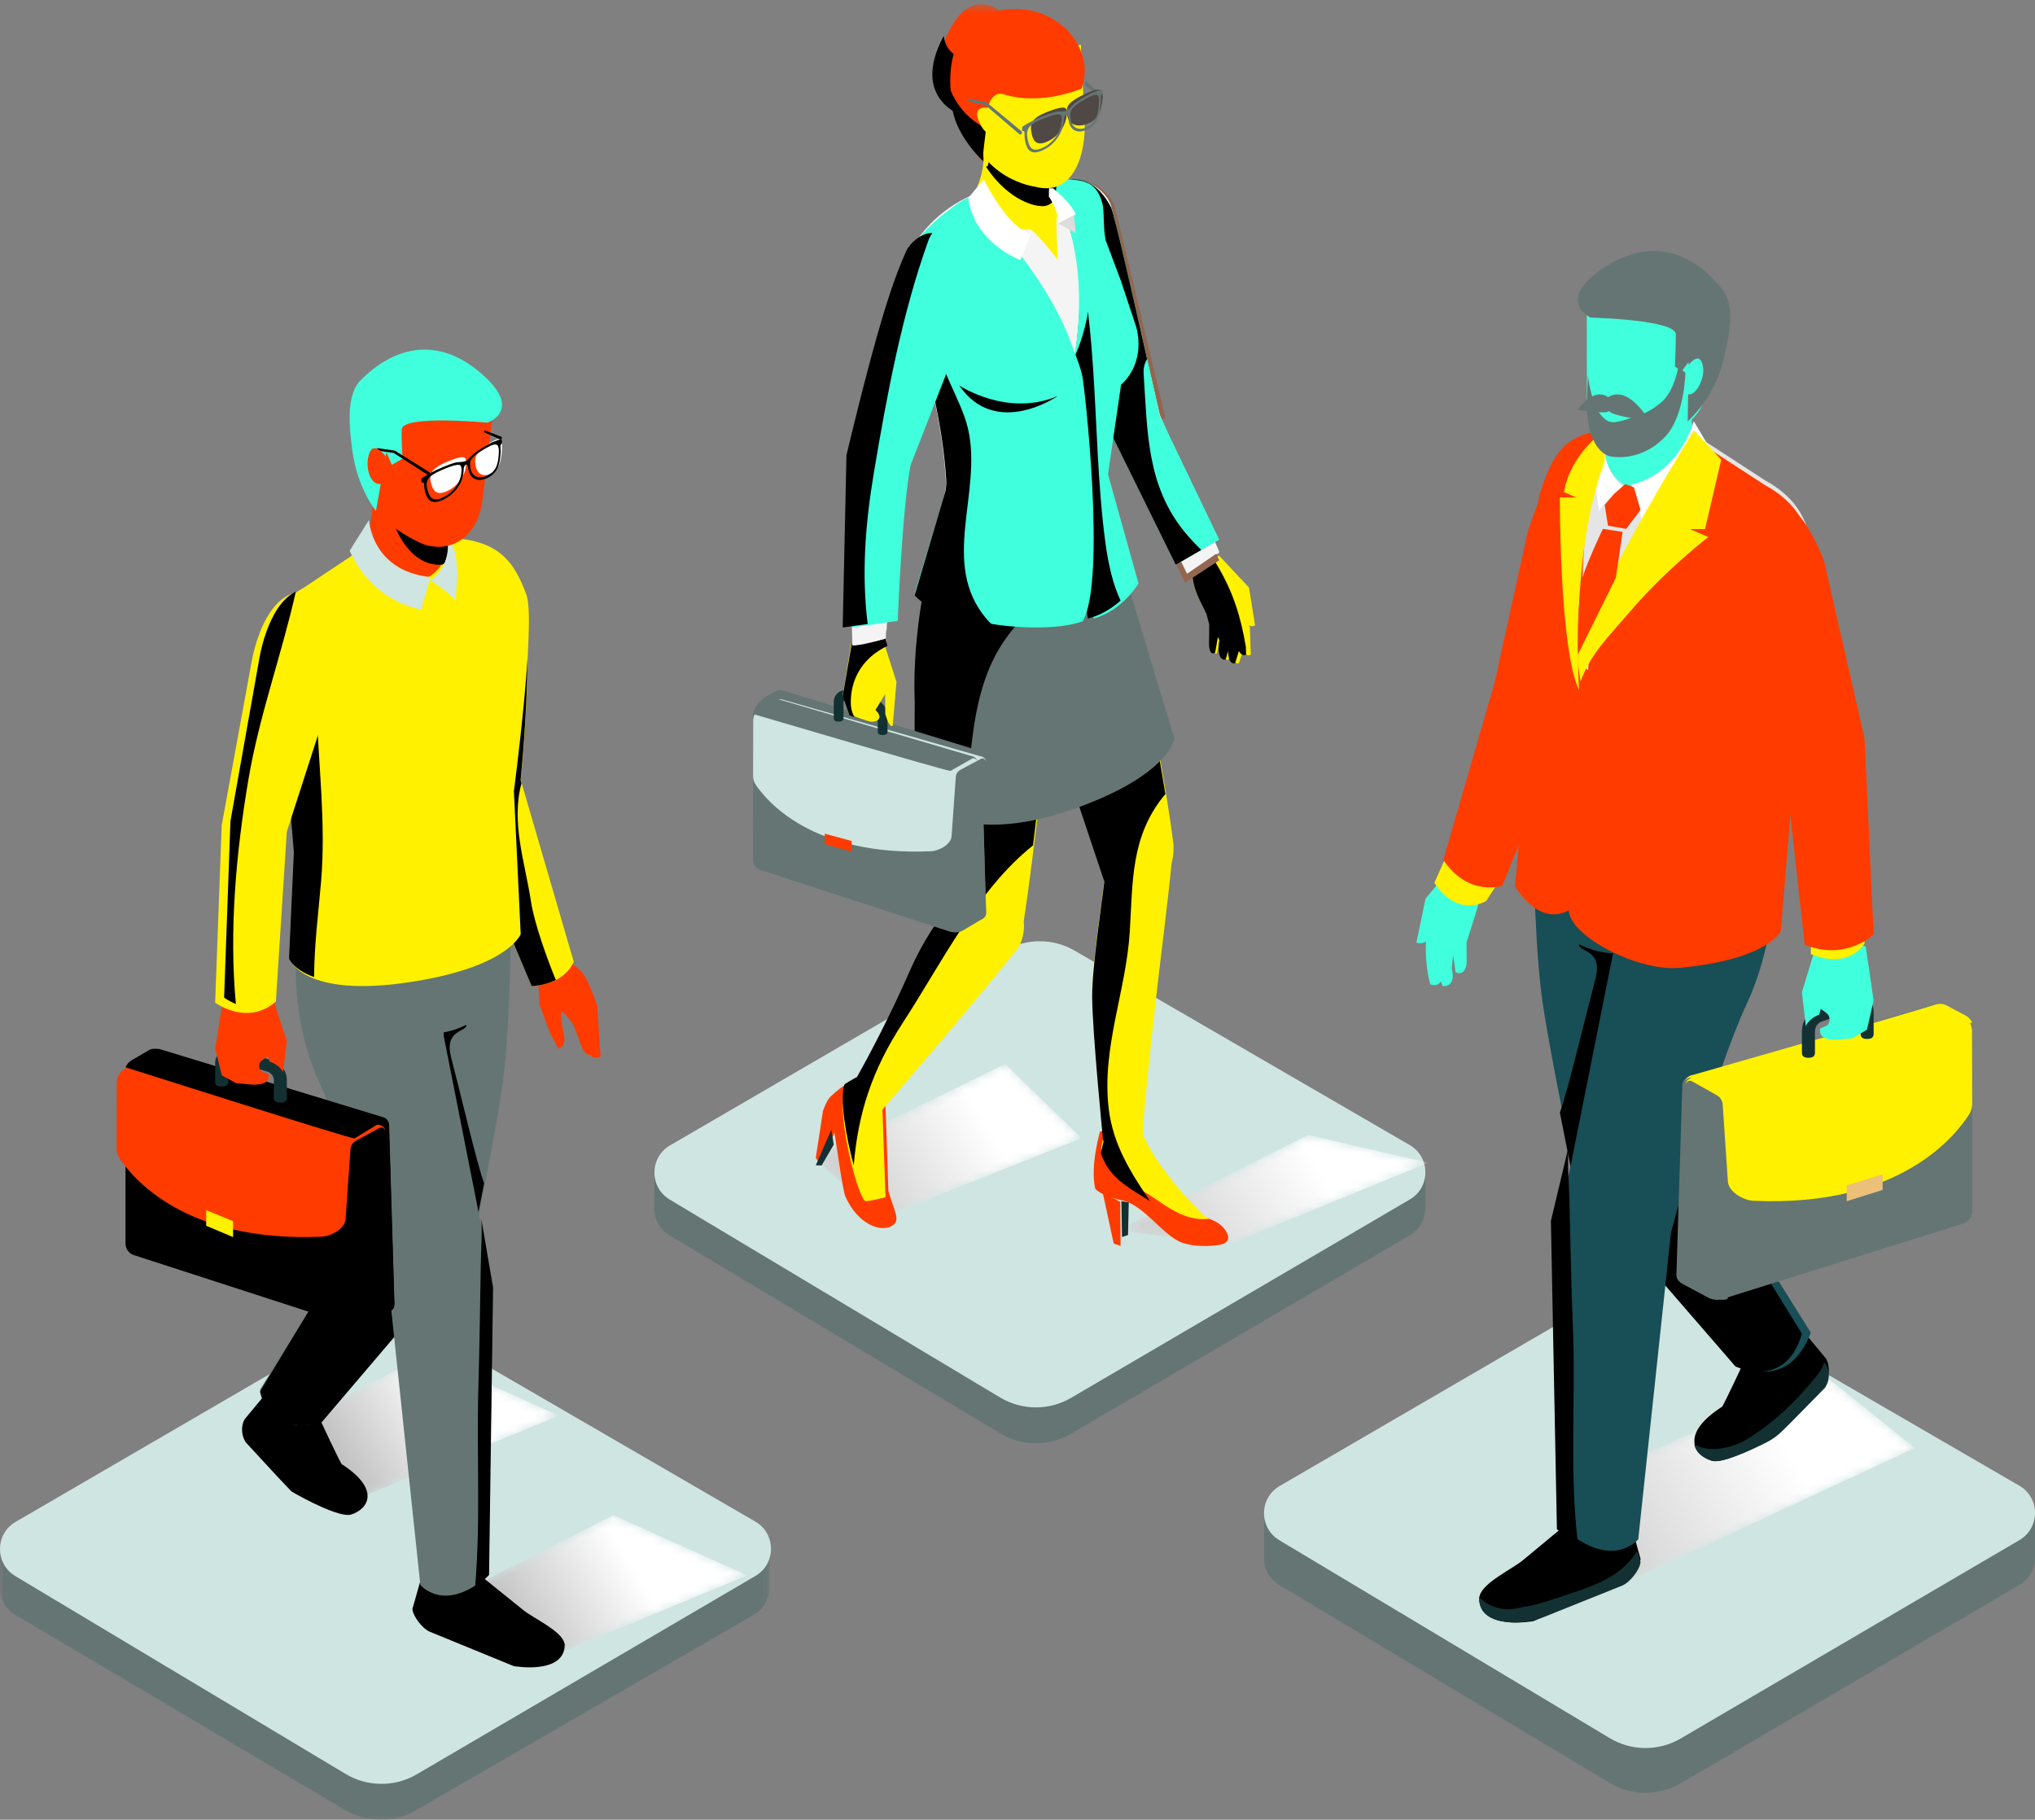 <?xml version="1.0" encoding="UTF-8"?>
<svg width="227px" height="203px" viewBox="0 0 227 203" version="1.1" xmlns="http://www.w3.org/2000/svg" xmlns:xlink="http://www.w3.org/1999/xlink">
    <rect x="0" y="0" width="227" height="203" fill="#808080" stroke="none"/>
    <!-- Generator: Sketch 53 (72520) - https://sketchapp.com -->
    <title>Group 292</title>
    <desc>Created with Sketch.</desc>
    <defs>
        <polygon id="path-1" points="0 0.705 85.84 0.705 85.84 52 0 52"></polygon>
        <polygon id="path-3" points="0.406 10.673 21.41 0.03 36.377 6.746 14.505 15.763"></polygon>
        <linearGradient x1="8.907%" y1="62.01%" x2="67.089%" y2="46.404%" id="linearGradient-5">
            <stop stop-color="#B1B1B1" offset="0%"></stop>
            <stop stop-color="#FFFFFF" offset="100%"></stop>
        </linearGradient>
        <polygon id="path-6" points="0.34 9.362 18.398 0.201 33.348 6.917 11.502 15.934"></polygon>
        <linearGradient x1="9.694%" y1="61.899%" x2="66.763%" y2="45.198%" id="linearGradient-8">
            <stop stop-color="#B1B1B1" offset="0%"></stop>
            <stop stop-color="#FFFFFF" offset="100%"></stop>
        </linearGradient>
        <polygon id="path-9" points="0.539 11.359 25.499 0.411 35.605 8.533 0.669 24.771"></polygon>
        <linearGradient x1="-7.823%" y1="68.217%" x2="62.098%" y2="39.853%" id="linearGradient-11">
            <stop stop-color="#D1D1D1" offset="0%"></stop>
            <stop stop-color="#FFFFFF" offset="100%"></stop>
        </linearGradient>
        <polygon id="path-12" points="0.671 11.164 22.132 0.689 30.653 8.973 8.306 17.849"></polygon>
        <linearGradient x1="9.651%" y1="65.171%" x2="66.779%" y2="45.852%" id="linearGradient-14">
            <stop stop-color="#D1D1D1" offset="0%"></stop>
            <stop stop-color="#FFFFFF" offset="100%"></stop>
        </linearGradient>
        <polygon id="path-15" points="0.613 11.287 21.901 0.606 35.338 3.713 13.171 12.763"></polygon>
        <linearGradient x1="6.423%" y1="60.087%" x2="68.122%" y2="46.969%" id="linearGradient-17">
            <stop stop-color="#D1D1D1" offset="0%"></stop>
            <stop stop-color="#FFFFFF" offset="100%"></stop>
        </linearGradient>
        <polygon id="path-18" points="0.579 0.474 7.65 0.474 7.65 12.377 0.579 12.377"></polygon>
    </defs>
    <g id="Page-1" stroke="none" stroke-width="1" fill="none" fill-rule="evenodd">
        <g id="Sales-Enablement" transform="translate(-328, -1093)">
            <g id="Group-292" transform="translate(328, 1093)">
                <g id="Group-3" transform="translate(0, 151)">
                    <mask id="mask-2" fill="white">
                        <use xlink:href="#path-1"></use>
                    </mask>
                    <g id="Clip-2"></g>
                    <path d="M46.794,1.742 C44.381,0.358 41.408,0.359 38.996,1.746 L4.166,21.772 L0,21.772 L0,26.148 L0.001,26.148 C-0.004,27.301 0.561,28.457 1.698,29.13 L38.487,50.909 C40.921,52.35 43.95,52.365 46.398,50.947 L84.112,29.118 C85.219,28.477 85.788,27.379 85.831,26.266 L85.84,26.266 L85.84,21.772 L81.719,21.772 L46.794,1.742 Z" id="Fill-1" fill="#657573" mask="url(#mask-2)"></path>
                </g>
                <path d="M84.257,169.74 L46.882,148.051 C44.464,146.648 41.485,146.65 39.069,148.056 L1.74,169.773 C-0.563,171.112 -0.584,174.447 1.702,175.816 L38.559,197.894 C40.997,199.355 44.032,199.37 46.485,197.933 L84.269,175.803 C86.582,174.448 86.576,171.086 84.257,169.74" id="Fill-4" fill="#CFE5E1"></path>
                <path d="M119.882,110.051 C117.464,108.648 114.485,108.65 112.069,110.056 L77.174,130.356 L73,130.356 L73,134.793 L73.001,134.793 C72.996,135.962 73.562,137.133 74.701,137.816 L111.559,159.894 C113.998,161.355 117.032,161.37 119.485,159.933 L157.269,137.803 C158.379,137.153 158.948,136.041 158.992,134.912 L159,134.912 L159,130.356 L154.872,130.356 L119.882,110.051 Z" id="Fill-6" fill="#657573"></path>
                <path d="M157.257,127.74 L119.882,106.051 C117.464,104.648 114.485,104.65 112.069,106.056 L74.74,127.773 C72.437,129.112 72.416,132.447 74.702,133.816 L111.559,155.894 C113.997,157.355 117.032,157.37 119.485,155.933 L157.269,133.803 C159.582,132.448 159.576,129.086 157.257,127.74" id="Fill-8" fill="#CFE5E1"></path>
                <path d="M187.882,149.051 C185.464,147.648 182.485,147.65 180.069,149.055 L145.174,169.356 L141,169.356 L141,173.793 L141.001,173.793 C140.996,174.962 141.562,176.133 142.701,176.815 L179.559,198.894 C181.998,200.355 185.033,200.37 187.485,198.933 L225.269,176.803 C226.379,176.153 226.949,175.041 226.992,173.911 L227,173.911 L227,169.356 L222.872,169.356 L187.882,149.051 Z" id="Fill-10" fill="#657573"></path>
                <path d="M225.257,165.74 L187.882,144.051 C185.464,142.648 182.485,142.65 180.069,144.056 L142.74,165.772 C140.437,167.112 140.416,170.447 142.702,171.816 L179.559,193.894 C181.997,195.355 185.032,195.37 187.485,193.933 L225.269,171.803 C227.582,170.448 227.576,167.086 225.257,165.74" id="Fill-12" fill="#CFE5E1"></path>
                <g id="Group-16" transform="translate(47, 169)">
                    <mask id="mask-4" fill="white">
                        <use xlink:href="#path-3"></use>
                    </mask>
                    <g id="Clip-15"></g>
                    <polygon id="Fill-14" fill="url(#linearGradient-5)" mask="url(#mask-4)" points="0.406 10.673 14.505 15.763 36.377 6.746 21.41 0.03"></polygon>
                </g>
                <g id="Group-19" transform="translate(29, 151)">
                    <mask id="mask-7" fill="white">
                        <use xlink:href="#path-6"></use>
                    </mask>
                    <g id="Clip-18"></g>
                    <polygon id="Fill-17" fill="url(#linearGradient-8)" mask="url(#mask-7)" points="0.34 9.362 11.502 15.934 33.348 6.917 18.398 0.201"></polygon>
                </g>
                <path d="M64.932,108.471 C64.551,108.011 63.195,107.025 63.07,107 C62.944,106.975 60,108.779 60,108.779 L60.185,112.085 L61.377,115.294 L62.289,116.981 C62.289,116.981 63.198,116.77 62.906,115.461 C62.613,114.151 62.55,113.359 62.617,112.927 C62.684,112.497 63.983,114.34 63.983,114.34 L64.989,117.068 C64.989,117.068 65.452,117.806 65.841,117.667 C65.841,117.667 66.333,118.316 67,117.802 L66.615,112.247 C66.615,112.247 65.747,109.457 64.932,108.471" id="Fill-20" fill="#FF3B00"></path>
                <path d="M57.718,64.691 C55.35,61.426 49.65,61 49.65,61 C49.65,61 53.78,72.352 51.245,72.585 C50.484,72.655 49.734,72.627 49,72.549 L50.424,88.881 L59.324,110 C59.324,110 62.819,109.985 64,107.283 L58.092,87.032 C58.092,87.032 60.046,67.897 57.718,64.691" id="Fill-22" fill="#FFF100"></path>
                <path d="M58.169,87.389 L58.073,87.032 C58.073,87.032 60.023,67.897 57.7,64.691 C55.337,61.426 49.649,61 49.649,61 C49.649,61 53.771,72.352 51.241,72.585 C50.481,72.654 49.733,72.627 49,72.549 L50.421,88.881 L59.303,110 C59.303,110 60.683,109.993 62,109.316 C61.083,107.097 59.607,103.05 59.223,100.53 C58.561,96.178 56.982,91.757 58.169,87.389" id="Fill-24" fill="#000000"></path>
                <path d="M38.137,163.348 C38.054,163.433 35.532,157.995 35.532,157.995 L30.045,155 L27.259,158.358 C26.868,159.164 26.923,160.129 27.401,160.882 L30.985,164.766 L32.52,166.382 C33.99,167.249 37.956,169.339 39.172,168.953 C41.142,168.327 42.42,166.107 38.137,163.348" id="Fill-26" fill="#000000"></path>
                <path d="M58.383,179.619 L52.644,175 L47.055,175.784 L46,179.501 C46.095,180.359 47.136,181.682 47.928,182.02 L57.295,185.858 C57.295,185.858 63,186.881 63,183.434 L62.939,183.233 C62.539,181.882 59.475,180.506 58.383,179.619" id="Fill-28" fill="#000000"></path>
                <path d="M42.995,132.3 L29,155.03 C31.337,161.079 35.9,158.416 35.9,158.416 L52.72,138.989 C52.72,138.989 55.628,124.831 56.182,120.037 C56.956,113.357 57,103 57,103 L44.165,106.545 L42.995,132.3 Z" id="Fill-30" fill="#657573"></path>
                <path d="M52,114.327 C48.142,116.277 44.751,114.773 43.757,114 L42.943,132.212 L29,155.24 C30.234,160.571 35.873,158.671 35.873,158.671 L52.633,138.988 C52.633,138.988 53.268,135.842 54,132 C53.186,129.781 51.372,121.969 50.323,117.947 C49.494,114.768 52.194,115.132 52,114.327" id="Fill-32" fill="#000000"></path>
                <path d="M49.502,104 L33.111,105.746 C33.111,105.746 32.19,113.286 35.652,120.831 C39.115,128.375 43.494,144.711 43.494,144.711 L46.886,176.792 C46.886,176.792 49.524,180.1 54.477,175.766 L55,143.402 L49.502,115.607 L49.502,104 Z" id="Fill-34" fill="#657573"></path>
                <path d="M53.628,141.176 C53.545,145.669 53.499,150.157 53.364,154.649 C53.143,161.993 53.637,169.659 53,177 C53.484,176.677 53.999,176.262 54.554,175.698 L55,143.645 L53.697,136 C53.79,137.717 53.66,139.461 53.628,141.176" id="Fill-36" fill="#000000"></path>
                <path d="M58.71,66.31 C57.358,62.695 55.657,60.07 49.588,60 L45.232,60.064 L40.909,60.877 L33.984,65.497 C30.666,67.35 30.873,69.127 31.129,72.889 L32.959,95.303 L32.442,107.154 C32.442,107.154 33.951,111.305 45.587,109.581 C56.711,107.932 58.083,104.206 58.083,104.206 L57.325,88.253 C57.325,88.253 59.834,69.315 58.71,66.31" id="Fill-38" fill="#FFF100"></path>
                <path d="M35.346,78.28 C33.853,76.898 32.448,75.424 31,74 L32.78,95.041 L32.242,106.937 C32.242,106.937 32.705,108.154 35.04,109 C35.046,105.463 35.508,101.935 35.814,98.361 C36.374,91.789 35.51,85.362 35.308,78.803 C35.302,78.617 35.324,78.448 35.346,78.28" id="Fill-40" fill="#000000"></path>
                <path d="M42.067,53.062 L41,60.695 C41.101,63.172 43.199,65.097 45.682,64.996 C48.167,64.895 50.098,62.805 49.996,60.329 L49.696,53 L42.067,53.062 Z" id="Fill-42" fill="#FF3B00"></path>
                <path d="M43,53.06 C43.041,53.278 43.061,53.514 43.059,53.765 C43.028,57.925 45.429,63.348 49.356,62.982 C49.466,62.907 49.567,62.833 49.657,62.766 C49.9,62.149 50.023,61.466 49.996,60.748 L49.705,53 L43,53.06 Z" id="Fill-44" fill="#000000"></path>
                <path d="M41.161,58 L39,61.443 C41.67,67.346 47.002,68 47.002,68 L48,64.37 C41.432,63.683 41.161,58 41.161,58" id="Fill-46" fill="#CFE5E1"></path>
                <path d="M48,64.739 C48,64.739 50.191,66.138 50.761,67 C50.761,67 51.684,61.628 49.902,60 C49.902,60 50.536,62.966 48,64.739" id="Fill-48" fill="#CFE5E1"></path>
                <path d="M41.024,53.98 C40.56,57.809 46.908,60.61 47.328,60.744 C50.49,61.753 53.336,59.712 53.809,55.814 L55,46 L41.094,46.798 L41.024,53.98 Z" id="Fill-50" fill="#FF3B00"></path>
                <path d="M53.36,41.395 C48.522,37.427 43.784,38.82 40.21,42.439 C38.465,44.204 39.051,48.252 39.288,50.147 C39.824,54.436 41.938,57 41.938,57 L43.099,50.444 L43.71,51.849 L44.898,51.169 C44.898,51.169 44.743,48.31 44.82,47.848 C45.084,46.269 54.371,47.153 54.371,47.153 C54.371,47.153 58.638,45.723 53.36,41.395" id="Fill-52" fill="#40FFDC"></path>
                <path d="M43.402,125.466 C43.376,125.062 43.099,124.722 42.715,124.623 L17.876,117.049 C17.48,116.947 17.06,117.006 16.705,117.214 L15.643,117.836 C14.898,118.272 14.045,119.242 14,120.118 L14.002,138.65 C13.97,139.264 14.348,139.822 14.921,140.008 L39.313,147.909 C39.777,148.06 40.28,148.022 40.718,147.804 L43.163,146.45 C43.993,146.018 44.032,145.688 43.988,144.997 L43.402,125.466 Z" id="Fill-54" fill="#000000"></path>
                <path d="M43.381,125.769 C43.356,125.37 43.078,125.035 42.693,124.937 L39,124 C39.329,125.108 39.415,126.273 39.404,127.475 C39.346,133.433 39.28,147.911 39.28,147.911 C39.746,148.059 40.25,148.022 40.69,147.807 L43.142,146.471 C44.143,146.045 44.013,145.719 43.97,145.038 L43.381,125.769 Z" id="Fill-56" fill="#000000"></path>
                <path d="M42.202,125.469 L16.746,118.032 C16.478,117.966 16.195,118.003 15.956,118.138 L13.932,119.234 C13.397,119.534 13.055,120.079 13.023,120.682 L13.003,127.964 C12.979,128.419 13.102,128.857 13.355,129.238 C14.702,131.264 20.512,138.634 35.88,137.956 C36.957,137.909 38.48,137.053 38.553,135.998 L39.097,128.193 C39.125,127.801 39.353,127.45 39.703,127.259 L42.35,125.816 C42.35,125.816 42.719,125.62 43,126.117 C43,126.117 42.864,125.54 42.202,125.469" id="Fill-58" fill="#FF3B00"></path>
                <path d="M42.221,124.91 L17.384,117.034 C17.123,116.963 16.847,117.004 16.614,117.147 L14.639,118.307 C14.348,118.483 14.15,118.758 14,119.063 C14.573,119.235 38.609,126.897 39.54,127 L42.367,125.277 C42.367,125.277 42.726,125.07 43,125.596 C43,125.596 42.868,124.985 42.221,124.91" id="Fill-60" fill="#000000"></path>
                <polygon id="Fill-62" fill="#FFF100" points="23 136.741 26 138 26 136.228 23 135"></polygon>
                <path d="M30.235,118.251 L26.194,117.075 C25.675,116.92 25.125,117.009 24.689,117.306 C24.251,117.606 24,118.065 24,118.569 L24,120.722 C24,121.095 24.325,121.2 24.728,121.2 C25.129,121.2 25.454,121.095 25.454,120.722 L25.454,118.569 C25.454,118.474 25.514,118.419 25.55,118.394 C25.586,118.371 25.659,118.332 25.759,118.362 L29.798,119.537 C30.244,119.669 30.546,120.048 30.546,120.484 L30.546,122.522 C30.546,122.895 30.871,123 31.273,123 C31.675,123 32,122.895 32,122.522 L32,120.484 C32,119.457 31.291,118.56 30.235,118.251" id="Fill-64" fill="#133133"></path>
                <path d="M30.031,110 L29.982,110.014 L29.713,110.089 L24.884,111.451 L24,116.966 L24.743,119.953 L26.336,120.834 C26.336,120.834 28.172,121.004 28.4,121 C29.588,120.979 30.101,120.556 29.956,119.831 L29.216,119.545 C29.216,119.545 28.726,119.226 28.991,118.55 C29.091,118.294 29.899,117.849 29.899,117.849 L30.072,118.425 C31.253,118.821 31.563,119.599 31.563,119.599 L32,116.136 L30.028,110.171 L30.031,110 Z" id="Fill-66" fill="#FF3B00"></path>
                <path d="M34.744,66.09 C29.359,65.003 28.022,74.083 28.022,74.083 L24.73,92.066 L24,111.849 C24,111.849 27.575,114.518 30.774,111.727 L31.993,92.779 L37.301,76.344 C37.301,76.344 40.017,67.155 34.744,66.09" id="Fill-68" fill="#FFF100"></path>
                <path d="M28.889,73.683 L25.706,91.589 L25,111.286 C25,111.286 25.511,111.675 26.311,112 C25.545,103.769 26.339,95.123 27.699,87.022 C28.904,79.853 31.422,73.026 33,66 C29.774,67.551 28.889,73.683 28.889,73.683" id="Fill-70" fill="#000000"></path>
                <path d="M54.033,48 L54,48.225 L55.707,48.972 L55.71,48.974 C55.795,49.021 55.91,49.003 55.968,48.933 C56.026,48.864 56.003,48.77 55.918,48.722 L54.033,48 Z" id="Fill-72" fill="#000000"></path>
                <path d="M50.144,51.404 C48.464,52.087 47.794,52.613 48.054,53.763 C48.312,54.898 48.802,55.441 50.276,54.568 C50.907,54.195 52.074,53.118 51.996,51.492 C51.972,50.973 51.757,50.749 50.144,51.404" id="Fill-74" fill="#FFFFFF"></path>
                <path d="M54.43,49.569 C53.176,50.437 52.981,50.905 53.001,51.452 C53.066,53.165 54.08,53.104 54.573,52.894 C55.671,52.425 55.925,51.488 55.993,50.115 C56.061,48.74 55.637,48.733 54.43,49.569" id="Fill-76" fill="#FFFFFF"></path>
                <path d="M55.64,50.576 C55.573,51.716 55.371,52.476 54.56,52.947 C54.43,53.022 54.284,53.09 54.124,53.149 C53.862,53.246 52.515,53.616 52.432,51.806 C52.412,51.38 52.541,50.986 53.965,50.136 C54.027,50.1 54.086,50.065 54.144,50.032 C54.874,49.608 55.271,49.485 55.47,49.656 C55.614,49.779 55.671,50.073 55.64,50.576 M49.791,55.287 C49.602,55.4 49.424,55.49 49.264,55.556 C48.231,55.981 47.874,55.481 47.649,54.494 C47.548,54.054 47.588,53.72 47.764,53.443 C48.004,53.066 48.538,52.743 49.456,52.358 C49.528,52.328 49.6,52.298 49.674,52.268 C51.336,51.593 51.459,51.855 51.478,52.281 C51.56,54.089 50.099,55.106 49.791,55.287 M55.904,49.01 C55.905,49.006 55.906,49.004 55.908,49 C55.908,49 55.262,49.124 54.474,49.569 C54.48,49.568 54.483,49.567 54.488,49.567 C54.375,49.625 54.253,49.693 54.12,49.77 C54.061,49.804 54,49.839 53.938,49.877 C53.375,50.213 52.963,50.498 52.68,50.782 C52.64,50.822 52.59,50.869 52.536,50.925 C52.37,51.096 52.103,51.352 51.948,51.437 C51.789,51.509 51.476,51.541 51.293,51.545 C51.227,51.546 51.168,51.551 51.119,51.556 C50.803,51.572 50.341,51.724 49.678,51.994 C49.602,52.025 49.529,52.055 49.456,52.085 C49.307,52.148 49.168,52.209 49.037,52.269 C49.041,52.266 49.044,52.264 49.048,52.26 C48.024,52.701 47.124,53.306 47.124,53.306 C47.066,53.326 47.017,53.388 47.014,53.445 C47.009,53.571 47.006,53.634 47,53.76 C46.998,53.817 47.043,53.847 47.101,53.827 C47.12,53.82 47.129,53.817 47.148,53.81 C47.148,53.81 47.294,53.802 47.301,54.014 C47.303,54.067 47.308,54.103 47.315,54.128 C47.311,54.292 47.329,54.467 47.371,54.657 C47.608,55.708 48.048,56.323 49.261,55.824 C49.438,55.751 49.631,55.654 49.835,55.532 C50.709,55.015 51.643,53.92 51.715,52.527 C51.717,52.533 51.718,52.536 51.721,52.541 C51.719,52.51 51.718,52.481 51.718,52.453 C51.719,52.431 51.719,52.409 51.719,52.388 C51.731,51.999 51.886,51.884 51.952,51.852 L51.952,51.855 C51.952,51.855 51.957,51.852 51.966,51.846 C51.976,51.843 51.982,51.841 51.982,51.841 L51.982,51.838 C52.038,51.81 52.161,51.787 52.212,52.083 C52.216,52.135 52.222,52.186 52.229,52.235 C52.23,52.252 52.231,52.269 52.232,52.288 C52.233,52.282 52.233,52.279 52.235,52.274 C52.425,53.53 53.351,53.703 54.108,53.424 C54.281,53.36 54.44,53.286 54.582,53.204 C55.532,52.652 55.774,51.723 55.841,50.512 C55.854,50.282 55.849,50.088 55.828,49.927 C55.829,49.903 55.828,49.874 55.826,49.84 C55.811,49.631 55.907,49.524 55.907,49.524 C55.92,49.516 55.927,49.512 55.94,49.504 C55.979,49.478 56.006,49.414 55.999,49.361 C55.984,49.245 55.976,49.186 55.961,49.07 C55.956,49.029 55.932,49.007 55.904,49.01" id="Fill-78" fill="#000000"></path>
                <polygon id="Fill-80" fill="#434D57" points="43.459 50.484 43.495 50.509 43.541 50.516"></polygon>
                <path d="M44.057,50.282 L44.029,50.264 L43.995,50.26 L42.172,50.002 C42.091,49.99 42.014,50.041 42.002,50.116 C41.989,50.191 42.045,50.26 42.126,50.272 L43.915,50.525 L43.888,50.508 L43.949,50.53 L43.915,50.525 L47.707,52.969 C47.708,52.97 47.709,52.971 47.709,52.971 C47.794,53.023 47.91,53.003 47.968,52.925 C48.026,52.848 48.003,52.741 47.918,52.688 L44.057,50.282 Z" id="Fill-82" fill="#000000"></path>
                <path d="M41.083,50.955 C40.741,52.509 41.487,54.37 42.68,53.936 L43,50.888 C43,50.888 41.546,48.846 41.083,50.955" id="Fill-84" fill="#FF3B00"></path>
                <g id="Group-88" transform="translate(178, 153)">
                    <mask id="mask-10" fill="white">
                        <use xlink:href="#path-9"></use>
                    </mask>
                    <g id="Clip-87"></g>
                    <polygon id="Fill-86" fill="url(#linearGradient-11)" mask="url(#mask-10)" points="0.539 11.359 0.669 24.771 35.605 8.533 25.499 0.411"></polygon>
                </g>
                <path d="M200.738,148 L194.859,151.208 C194.859,151.208 192.156,157.036 192.068,156.945 C187.479,159.901 188.848,162.28 190.96,162.95 C191.964,163.269 194.724,162.008 196.655,160.989 C197.563,160.511 198.385,159.881 199.101,159.125 L199.73,158.463 L203.571,154.301 C204.082,153.496 204.142,152.461 203.722,151.598 L200.738,148 Z" id="Fill-89" fill="#000000"></path>
                <path d="M203.477,152 C203.325,152.479 203.082,152.943 202.748,153.362 C200.531,156.142 198.058,158.559 195.023,160.461 C193.235,161.582 190.644,162.123 189,161.118 C189.129,162.007 189.946,162.657 190.936,162.952 C192.02,163.276 195.142,161.876 197.073,160.893 C197.719,160.564 198.304,160.138 198.818,159.629 L199.722,158.734 L203.57,154.819 C204.083,154.062 204.142,153.09 203.722,152.278 L203.477,152 Z" id="Fill-91" fill="#133133"></path>
                <path d="M175.965,169 L169.888,174.039 C168.733,175.007 165.488,176.507 165.064,177.982 L165,178.201 C165,181.962 171.041,180.845 171.041,180.845 L180.959,176.658 C181.797,176.29 182.9,174.847 183,173.911 L181.882,169.856 L175.965,169 Z" id="Fill-93" fill="#000000"></path>
                <path d="M185.211,95.862 L171,92 C171,92 171.05,103.282 171.905,110.558 C172.52,115.78 175.739,131.201 175.739,131.201 L194.361,152.364 C194.361,152.364 199.412,155.265 202,148.676 L186.506,123.916 L185.211,95.862 Z" id="Fill-95" fill="#184E56"></path>
                <path d="M185.063,105 C183.988,105.821 180.327,107.418 176.16,105.347 C175.95,106.201 178.866,105.816 177.971,109.191 C176.839,113.46 174.879,121.754 174,124.109 C174.791,128.188 175.477,131.528 175.477,131.528 L193.577,152.424 C193.577,152.424 199.175,155.139 201,148.782 L185.941,124.335 L185.063,105 Z" id="Fill-97" fill="#000000"></path>
                <path d="M179.925,94 L179.925,106.391 L174,136.064 L174.564,170.615 C179.902,175.243 182.743,171.71 182.743,171.71 L186.4,137.462 C186.4,137.462 191.12,120.021 194.852,111.968 C198.582,103.913 197.961,95.239 197.961,95.239 L179.925,94 Z" id="Fill-99" fill="#184E56"></path>
                <path d="M175.454,148.014 C175.251,143.193 175.183,138.376 175.057,133.555 C175.009,131.714 174.815,129.843 174.954,128 L173,136.205 L173.67,170.603 C174.503,171.208 175.274,171.653 176,172 C175.044,164.122 175.786,155.896 175.454,148.014" id="Fill-101" fill="#000000"></path>
                <path d="M182.405,173.371 C180.641,175.886 177.945,176.857 175.097,177.789 C173.398,178.346 171.605,179.05 169.8,179.279 C168.386,179.682 166.913,179.616 165.528,178.638 C165.347,178.509 165.187,178.364 165.042,178.209 L165,178.346 C165,180.134 166.51,180.762 168.021,180.943 C169.517,181.124 171.034,180.862 172.43,180.302 L180.959,176.879 C181.797,176.529 182.9,175.157 183,174.266 L182.633,173 C182.567,173.123 182.492,173.247 182.405,173.371" id="Fill-103" fill="#133133"></path>
                <path d="M162.556,96 L159.017,100.242 L158,105.146 C158,105.146 158.553,105.376 159.061,105.034 C158.922,107.792 159.55,109.805 159.55,109.805 C159.55,109.805 160.32,110.157 160.727,109.467 L160.918,109.994 C162.546,110.126 161.938,108.038 161.938,108.038 L162.093,106.523 L162.363,108.441 C163.456,108.99 163.603,107.478 163.603,107.478 L163.589,105.121 L164.314,102.854 L164.756,101.431 C165.092,100.347 165.145,98.401 164.498,97.483 L162.556,96 Z" id="Fill-105" fill="#40FFDC"></path>
                <path d="M166.458,98.48 C164.354,98.459 162.196,97.522 161.106,96 L160,98.487 C162.677,102.505 165.794,100.5 165.794,100.5 L167,98.615 C167,98.615 166.997,98.615 166.994,98.615 C166.811,98.574 166.636,98.526 166.458,98.48" id="Fill-107" fill="#FFF100"></path>
                <path d="M177.559,50.129 C173.44,48.704 170.375,59.515 170.375,59.515 L166.693,76.249 L161,95.922 C163.782,100.09 167.58,98.817 167.58,98.817 L175.143,79.969 L180.394,60.964 C180.394,60.964 182.952,51.995 177.559,50.129" id="Fill-109" fill="#FF3B00"></path>
                <path d="M196.878,53.578 L189.522,48.794 L184.964,48 L181.066,48 C180.894,48.545 180.549,49.057 179.978,49.461 C178.092,50.795 175.957,51.582 173.77,52.275 C172.21,60.413 172.729,68.187 173.002,76.552 C173.219,83.215 172.928,89.855 172,96.433 C173.917,97.889 177.6,99.791 184.339,100.694 C196.603,102.34 197.254,96.8 197.254,96.8 L201.983,62.388 C202.194,58.4 200.397,55.49 196.878,53.578" id="Fill-111" fill="#E5E5E5"></path>
                <path d="M171.847,54.821 C170.607,58.553 170.817,78.082 170.817,78.082 L169,98.856 C169,98.856 172.102,104.401 176.074,100.763 C177.832,99.152 176.981,94.728 178.701,93.913 C178.62,87.726 178.612,81.537 178.647,75.349 C178.672,70.718 176.891,77.679 176.658,73.054 C176.425,68.45 175.822,55.084 180,48 C174.449,47.98 173.124,50.976 171.847,54.821" id="Fill-113" fill="#FF3B00"></path>
                <path d="M196.873,54.115 L190.551,50 C189.189,52.176 187.815,54.346 186.394,56.483 C185.222,58.243 177.419,72.372 177.419,72.372 C177.419,72.372 177.416,72.229 177.412,71.97 C177.378,72.044 177.341,72.118 177.303,72.19 C176.776,81.067 176.241,92.823 175,101.62 C175.228,104.522 182.793,108.419 187.435,107.963 C197.411,106.982 198.656,103.838 198.656,103.838 L201.983,62.94 C202.195,58.946 200.395,56.03 196.873,54.115" id="Fill-115" fill="#FF3B00"></path>
                <path d="M218.193,112.89 L217.024,112.227 C216.634,112.006 216.172,111.943 215.736,112.052 L188.412,120.115 C187.991,120.22 187.686,120.583 187.658,121.012 L187.013,141.804 C186.965,142.539 187.008,142.89 187.921,143.35 L190.61,144.791 C191.091,145.023 191.645,145.064 192.156,144.903 L218.987,136.492 C219.618,136.295 220.032,135.7 219.998,135.047 L220,115.319 C219.949,114.387 219.012,113.354 218.193,112.89" id="Fill-117" fill="#657573"></path>
                <path d="M189.306,120.015 C188.922,120.12 188.643,120.485 188.618,120.915 L188.03,141.791 C187.986,142.529 187.856,142.881 188.859,143.343 L191.31,144.79 C191.749,145.023 192.254,145.064 192.719,144.903 C192.719,144.903 192.653,129.218 192.596,122.765 C192.584,121.461 192.671,120.2 193,119 L189.306,120.015 Z" id="Fill-119" fill="#657573"></path>
                <path d="M219.006,113.357 L216.846,112.152 C216.592,112.004 216.29,111.962 216.005,112.035 L188.851,120.216 C188.144,120.294 188,120.929 188,120.929 C188.3,120.382 188.692,120.597 188.692,120.597 L191.517,122.185 C191.89,122.395 192.133,122.781 192.162,123.212 L192.743,131.798 C192.821,132.958 194.445,133.899 195.594,133.952 C211.987,134.697 218.185,126.59 219.622,124.362 C219.892,123.942 220.023,123.46 219.997,122.96 L219.977,114.951 C219.941,114.287 219.577,113.687 219.006,113.357" id="Fill-121" fill="#FFF100"></path>
                <path d="M219.295,113.307 L217.115,112.146 C216.858,112.004 216.553,111.964 216.266,112.033 L188.86,119.91 C188.146,119.985 188,120.596 188,120.596 C188.302,120.07 188.699,120.277 188.699,120.277 L191.817,122 C192.845,121.897 219.368,114.235 220,114.063 C219.834,113.759 219.615,113.484 219.295,113.307" id="Fill-123" fill="#FFF100"></path>
                <polygon id="Fill-125" fill="#EDC07A" points="206 134 210 132.741 210 131 206 132.227"></polygon>
                <path d="M208.312,111.357 C207.875,111.01 207.325,110.907 206.807,111.087 L202.766,112.46 C201.709,112.82 201,113.866 201,115.064 L201,117.443 C201,117.878 201.325,118 201.727,118 C202.129,118 202.454,117.878 202.454,117.443 L202.454,115.064 C202.454,114.557 202.756,114.114 203.202,113.96 L207.241,112.589 C207.341,112.553 207.413,112.6 207.45,112.626 C207.486,112.655 207.546,112.72 207.546,112.83 L207.546,115.342 C207.546,115.777 207.871,115.9 208.273,115.9 C208.675,115.9 209,115.777 209,115.342 L209,112.83 C209,112.243 208.749,111.706 208.312,111.357" id="Fill-127" fill="#133133"></path>
                <path d="M203.287,104.098 L203.017,104.015 L202.969,104 L202.972,104.187 L201,110.695 L201.437,114.472 C201.437,114.472 201.747,113.623 202.928,113.192 L203.1,112.563 C203.1,112.563 203.908,113.049 204.008,113.328 C204.274,114.066 203.783,114.413 203.783,114.413 L203.044,114.725 C202.899,115.516 203.411,115.978 204.6,116 C204.827,116.004 206.664,115.819 206.664,115.819 L208.257,114.858 L209,111.599 L208.115,105.583 L203.287,104.098 Z" id="Fill-129" fill="#40FFDC"></path>
                <path d="M207.591,103.004 C207.443,103.074 207.296,103.134 207.148,103.197 C205.735,104.366 203.7,104.819 202,104.191 L202,106.439 C206.353,108.21 208,105.22 208,105.22 L207.597,103 C207.595,103.001 207.591,103.004 207.591,103.004" id="Fill-131" fill="#FFF100"></path>
                <path d="M203.483,62.651 C203.483,62.651 200.477,53.595 195.008,55.188 C190.83,56.405 194.468,67.309 194.468,67.309 L198.964,84.193 L201.311,105.387 C205.953,107.265 209,104.228 209,104.228 L207.988,82.368 L203.483,62.651 Z" id="Fill-133" fill="#FF3B00"></path>
                <path d="M179,42 L179,50.066 C179,52.791 181.239,55 184,55 C186.761,55 189,52.791 189,50.066 L188.263,42 L179,42 Z" id="Fill-135" fill="#40FFDC"></path>
                <path d="M182,54.063 L183.162,58 C183.162,58 188.539,57.044 191,50.451 L188.935,47 C188.935,47 187.454,52.73 182,54.063" id="Fill-137" fill="#FFFFFF"></path>
                <path d="M178.931,49 C177.24,50.934 178.369,57 178.369,57 C178.895,55.994 181,54.301 181,54.301 C178.5,52.088 178.931,49 178.931,49" id="Fill-139" fill="#FFFFFF"></path>
                <path d="M192,51.285 L188.957,48 C184.912,54.567 178.213,66.093 176.12,72.308 C175.761,73.373 176.322,76 176.322,76 C177.43,72.953 179.256,71.206 182.228,67.773 C185.935,63.492 190.554,59.906 190.554,59.906 L188.509,59.026 L190.19,59.026 L192,51.285 Z" id="Fill-141" fill="#FFF100"></path>
                <path d="M174.464,54.891 L175.826,55.499 L174,55.499 C174,55.499 173.938,72.401 176.142,77 C176.142,77 175.103,61.582 179,51.532 L179,48 C179,48 175.169,50.619 174.464,54.891" id="Fill-143" fill="#FFF100"></path>
                <polygon id="Fill-145" fill="#FF3B00" points="181.292 54 180.042 55.102 179 56.326 179.366 58.643 181.392 59 183 56.872 182.257 54.36"></polygon>
                <path d="M176.375,65.071 C175.876,68.961 176.019,73 176.019,73 L180.24,64.46 L181,59.333 L178.799,59 C178.799,59 176.554,63.681 176.375,65.071" id="Fill-147" fill="#FF3B00"></path>
                <path d="M177.013,44.124 C177.018,48.146 179.654,50.552 182.983,49.891 C183.424,49.804 190.201,47.69 190.196,43.74 L191,36.424 L177,34 L177.013,44.124 Z" id="Fill-149" fill="#40FFDC"></path>
                <path d="M179.1,29.749 C173.298,33.476 177.419,35.428 177.419,35.428 C177.419,35.428 186.849,35.65 186.931,37.272 C186.955,37.747 186.842,40.883 186.842,40.883 L187.584,41.435 L188.356,40.378 L188.259,47 C188.259,47 191.189,44.505 192.222,40.251 C192.678,38.37 193.736,34.363 192.187,32.376 C189.015,28.303 184.418,26.332 179.1,29.749" id="Fill-151" fill="#657573"></path>
                <path d="M188,41.174 L188.085,43.881 C189.002,44.537 190.169,42.323 189.98,41.005 C189.641,38.649 188,41.174 188,41.174" id="Fill-153" fill="#40FFDC"></path>
                <path d="M185.185,44.992 C183.566,46.287 182.736,46.312 182.023,46.591 C181.335,46.86 180.404,47.107 179.911,47.101 C179.254,47.092 178.819,46.592 178.518,46.223 C177.461,44.933 177.13,41.863 177.13,41.863 L177,45.186 C177.058,49.004 178.443,50.756 179.79,50.94 C183.126,51.394 185.331,49.114 185.331,49.114 C187.935,46.98 188,41.563 188,41.563 L187.205,41 C186.725,43.305 185.921,44.403 185.185,44.992" id="Fill-155" fill="#657573"></path>
                <path d="M179.082,44.509 C178.829,44.714 179.208,45.457 179.569,45.927 C179.93,46.398 184,47 184,47 C184,47 181.549,42.52 179.082,44.509" id="Fill-157" fill="#657573"></path>
                <path d="M176,45.712 C176,45.712 178.932,46.198 179.435,45.907 C179.936,45.616 180.119,45.046 179.923,44.807 C178.086,42.562 176,45.712 176,45.712" id="Fill-159" fill="#657573"></path>
                <g id="Group-163" transform="translate(90, 118)">
                    <mask id="mask-13" fill="white">
                        <use xlink:href="#path-12"></use>
                    </mask>
                    <g id="Clip-162"></g>
                    <polygon id="Fill-161" fill="url(#linearGradient-14)" mask="url(#mask-13)" points="0.671 11.164 8.306 17.849 30.653 8.973 22.132 0.689"></polygon>
                </g>
                <g id="Group-166" transform="translate(124, 126)">
                    <mask id="mask-16" fill="white">
                        <use xlink:href="#path-15"></use>
                    </mask>
                    <g id="Clip-165"></g>
                    <polygon id="Fill-164" fill="url(#linearGradient-17)" mask="url(#mask-16)" points="0.613 11.287 13.171 12.763 35.338 3.713 21.901 0.606"></polygon>
                </g>
                <polygon id="Fill-167" fill="#F4F4F4" points="131 62.317 132.21 64 136 61.668 135.334 60"></polygon>
                <path d="M98.759,122.866 L95.93,120 C95.93,120 94.075,120.943 92.65,122.323 C92.288,122.675 91.965,123.446 91.801,123.932 L91,129.142 L91.534,130.002 L93.083,126.353 C93.421,128.47 94.018,132.835 94.304,133.482 C95.655,136.526 98.221,137.55 99.528,136.727 C100.472,136.132 99.827,135.315 99.098,132.866 L98.759,122.866 Z" id="Fill-169" fill="#FF3B00"></path>
                <path d="M103.025,72.371 C103.036,74.245 103.793,79.465 103.793,79.465 L106.131,101.625 C104.855,103.163 103.013,105.715 101.512,109.128 C99.096,114.619 96.626,119.155 95.6,120.983 C95.599,120.984 94.997,121.283 94.218,121.785 C93.255,124.102 95.738,134 96.595,134 C96.945,134 98.383,133.662 98.787,133.553 C98.783,133.541 98.78,133.531 98.776,133.518 L98.436,123.775 C98.436,123.775 107.767,112.996 113.453,105.891 C114.008,105.195 114.332,103.867 114.196,102.796 C115.37,95.112 116.929,80.658 116.929,80.658 L122,67.79 L105.233,65.048 C105.233,65.048 102.975,63.944 103.025,72.371" id="Fill-171" fill="#FFF100"></path>
                <path d="M103.025,71.392 C103.036,73.271 103.793,78.506 103.793,78.506 L106.13,100.731 C104.855,102.273 103.014,104.832 101.512,108.255 C99.096,113.761 96.626,118.31 95.6,120.144 C95.598,120.144 94.997,120.445 94.218,120.948 C93.612,122.412 94.372,126.885 95.231,130 C95.718,124.201 97.254,119.384 100.72,114.072 C104.974,107.553 109.038,99.224 115.229,94.311 C116.12,87.223 116.929,79.703 116.929,79.703 L122,66.798 L105.233,64.048 C105.233,64.048 102.975,62.941 103.025,71.392" id="Fill-173" fill="#000000"></path>
                <path d="M94.579,121.453 L94.579,121.452 C94.592,121.423 94.507,121.488 94.42,121.556 C94.474,121.521 94.527,121.486 94.579,121.453" id="Fill-175" fill="#92664F"></path>
                <path d="M93.588,121.44 C93.529,121.478 93.473,121.513 93.413,121.553 C93.403,121.583 93.497,121.51 93.588,121.44" id="Fill-177" fill="#92664F"></path>
                <g id="Group-181" transform="translate(104, 0)">
                    <mask id="mask-19" fill="white">
                        <use xlink:href="#path-18"></use>
                    </mask>
                    <g id="Clip-180"></g>
                    <path d="M2.146,2.958 C-2.216,10.544 3.916,12.377 3.916,12.377 L7.65,1.324 C7.65,1.324 4.663,-1.423 2.146,2.958" id="Fill-179" fill="#FF3B00" mask="url(#mask-19)"></path>
                </g>
                <path d="M106.722,6.235 C105.828,5.761 105.377,4.912 105.276,4 C101.404,11.212 107.579,13 107.579,13 L110,6.156 C109.035,6.751 107.701,6.755 106.722,6.235" id="Fill-182" fill="#000000"></path>
                <path d="M134.487,135.848 C133.906,135.695 133.859,135.436 132.58,134.13 C130.456,131.964 127.437,127.837 127.028,126 L122.716,126.202 C122.716,126.202 121.573,130.034 122.176,132.625 C122.176,132.625 122.77,133.384 125.22,133.916 C127.607,134.435 129.791,137.89 131.844,138.619 C133.56,139.227 135.871,138.977 136.448,138.757 C136.448,138.757 137.053,138.588 136.996,137.954 C136.996,137.954 136.802,136.457 134.487,135.848" id="Fill-184" fill="#FF3B00"></path>
                <path d="M132.949,134.213 C130.85,132.105 127.864,128.09 127.46,126.303 C127.609,124.124 128.133,117.863 129.931,103.137 C130.169,101.188 130.501,98.229 130.704,96.22 C130.906,95.454 130.959,94.637 130.865,93.9 C130.135,88.244 128.666,80.123 124.882,61 L116,76.745 L123.203,98.01 C122.993,99.925 121.821,107.461 121.845,110.815 C121.871,114.733 123.069,126.663 123.069,126.663 C123.069,126.663 123.092,126.696 123.129,126.74 C123.056,127.009 122.935,127.483 122.817,128.075 C122.906,128.365 122.936,128.42 123.075,128.699 C123.171,128.894 123.263,129.09 123.355,129.286 C124.713,131.577 127.138,132.485 129.222,133.972 C131.225,135.401 133.061,136.252 135,135.933 C134.945,135.917 134.893,135.899 134.835,135.884 C134.261,135.736 134.214,135.483 132.949,134.213" id="Fill-186" fill="#FFF100"></path>
                <path d="M116,76.882 L123.184,98.33 C122.973,100.261 121.806,107.862 121.828,111.245 C121.855,115.196 123.049,127.229 123.049,127.229 C123.049,127.229 123.073,127.262 123.109,127.307 C123.037,127.578 122.917,128.057 122.799,128.653 C122.888,128.946 122.917,129.002 123.056,129.284 C123.152,129.48 123.244,129.678 123.335,129.876 C124.499,131.862 126.449,132.818 128.294,134 C126.167,130.856 124.163,127.733 123.677,123.7 C122.857,116.906 125.613,110.61 126.023,103.932 C126.365,98.382 126.125,93.393 129.78,88.839 C129.85,88.752 129.929,88.676 130,88.591 C129.09,82.995 127.573,74.877 124.859,61 L116,76.882 Z" id="Fill-188" fill="#000000"></path>
                <path d="M136.004,62 L133.137,62.982 C132.534,65.263 134.079,67.258 134.714,68.557 L135.051,69.717 L135.035,71.451 C135.035,71.451 134.861,73.228 135.76,72.86 L136.107,71.094 L136.274,71.456 C136.274,71.456 135.842,73.737 137.033,73.593 L137.356,72.65 C137.346,73.293 137.475,74.08 138.19,73.993 L138.649,72.647 C139.053,73.323 139.523,73.038 139.523,73.038 L139.419,69.985 C139.419,69.985 139.376,69.897 139.313,69.763 C139.715,69.979 140,69.761 140,69.761 L139.322,65.542 L136.004,62 Z" id="Fill-190" fill="#FFF100"></path>
                <path d="M135.66,62.868 C135.48,62.574 135.377,62.285 135.307,62 L133.126,62.824 C132.571,65.137 133.992,67.161 134.576,68.479 L134.887,69.656 L134.872,71.415 C134.872,71.415 134.712,73.217 135.539,72.844 L135.858,71.052 L136.012,71.42 C136.012,71.42 135.615,73.733 136.71,73.587 L137.006,72.631 C136.997,73.284 137.116,74.081 137.774,73.993 L138.196,72.628 C138.567,73.314 139,73.024 139,73.024 L138.973,72.163 C138.421,68.88 137.577,66.003 135.66,62.868" id="Fill-192" fill="#000000"></path>
                <polygon id="Fill-194" fill="#92664F" points="124 48.4 132.204 65 136 62.506 128.989 47"></polygon>
                <path d="M103.797,62.453 C103.797,62.453 101.704,70.146 102.036,78.787 L102,88.811 C102,88.811 106.553,94.995 120.066,90.14 C130.456,86.408 131,82.407 131,82.407 L124.559,61 L103.797,62.453 Z" id="Fill-196" fill="#657573"></path>
                <path d="M103.791,62.414 C103.791,62.414 101.705,69.905 102.036,78.32 L102,88.081 C102,88.081 103.718,90.338 108.139,91 C107.83,90.56 107.665,89.984 107.741,89.261 C108.698,80.14 108.643,72.485 116.884,66.606 C119.377,64.827 122.127,63.605 125,62.69 L124.48,61 L103.791,62.414 Z" id="Fill-198" fill="#000000"></path>
                <path d="M116,21.482 C116,21.482 116.376,23.272 118.589,29.403 C120.8,35.534 125.07,48 125.07,48 L130,46.605 C130,46.605 124.645,24.063 124.293,22.935 C123.754,21.207 120.17,18.166 116,21.482" id="Fill-200" fill="#92664F"></path>
                <path d="M123.924,22.899 C123.409,21.192 119.985,18.188 116,21.464 C116,21.464 116.359,23.232 118.473,29.288 C120.587,35.345 124.666,48.26 124.666,48.26 L132.415,64 L136,61.546 L129.378,46.28 C129.378,46.28 124.261,24.014 123.924,22.899" id="Fill-202" fill="#F4F4F4"></path>
                <path d="M123.924,23.1 C122.549,20.495 119.985,18.406 116,21.67 C116,21.67 116.359,23.431 118.473,29.466 C120.587,35.502 124.083,48.637 124.083,48.637 L131.167,63 L136,60.202 L129.378,46.398 C129.378,46.398 124.465,24.125 123.924,23.1" id="Fill-204" fill="#40FFDC"></path>
                <path d="M127.572,41.714 C127.528,41.042 127.682,40.497 127.956,40.067 C126.462,33.398 124.268,23.765 123.917,23.1 C122.543,20.496 119.982,18.405 116,21.67 C116,21.67 116.36,23.431 118.471,29.466 C120.583,35.502 124.075,48.637 124.075,48.637 L131.152,63 L134,61.349 C133.355,60.715 132.731,60.057 132.156,59.357 C127.894,54.157 128,48.112 127.572,41.714" id="Fill-206" fill="#000000"></path>
                <path d="M125.768,36.809 L123.943,31.658 L122.211,26.96 C121.901,25.584 121.856,23.898 121.625,22.978 C121.095,20.87 120.48,20.65 120.48,20.65 C120.48,20.65 120.039,20.158 118.969,20.069 C115.126,19.752 105.536,20.204 101.318,28.423 C99.701,31.577 104.733,41.326 105.505,53.545 C105.535,54.018 105.5,54.495 105.401,54.958 L102.819,66.206 C112.195,72.662 125.524,65.908 125.524,65.908 L122.775,53.247 L123.943,42.667 C123.943,42.667 126.822,41.086 125.768,36.809" id="Fill-208" fill="#F4F4F4"></path>
                <path d="M125.057,42.903 C125.057,42.903 127.798,40.786 126.769,36.551 L125.051,31.372 L123.341,26.814 C123.039,25.453 123.204,23.658 122.978,22.747 C122.46,20.66 121.241,20.382 121.241,20.382 C121.241,20.382 120.922,20.153 119.877,20.065 C119.119,20.002 118.126,19.974 117,20.03 C117.594,20.21 118.138,20.638 118.51,21.415 C121.764,28.228 121.45,33.714 120.49,41.034 C118.869,53.409 122.001,68.891 122,69 C125.231,68.113 127,65.08 127,65.08 L123.594,52.911 L125.057,42.903 Z" id="Fill-210" fill="#40FFDC"></path>
                <path d="M118.389,21.843 C118.134,21.151 118.152,20.539 118.347,20.022 C117.666,19.993 116.871,19.99 116,20.029 C116.637,20.209 117.22,20.638 117.618,21.415 C121.106,28.228 120.769,33.714 119.741,41.034 C118.003,53.409 121.36,68.891 121.359,69 C122.899,68.606 124.109,67.789 125,67.002 C124.162,65.22 123.636,63.046 123.292,60.44 C121.586,47.519 122.989,34.3 118.389,21.843" id="Fill-212" fill="#000000"></path>
                <path d="M120.189,23.674 L119.041,20.071 C118.158,19.936 116,20.036 116,20.036 C118.524,22.318 119.272,25.372 119.272,25.372 C121.407,32.826 119.765,40 119.765,40 C122.582,34.263 121.936,25.108 121.936,25.108 L120.189,23.674 Z" id="Fill-214" fill="#40FFDC"></path>
                <path d="M108.051,22 C105.779,23.262 102.788,25.595 101.329,28.321 C99.657,31.447 104.858,41.11 105.656,53.222 C105.687,53.69 105.652,54.164 105.55,54.622 L102.05,66.123 C105.573,69.806 116.476,70.856 120.769,69.312 C123.431,64.828 120.987,43.04 120.722,41.906 C118.931,34.227 108.2,22.251 108.051,22" id="Fill-216" fill="#40FFDC"></path>
                <path d="M107.985,47.844 C107.186,44.365 104.394,40.759 104.42,37.107 C104.436,34.708 105.676,32.528 106.806,30.324 C106.296,30.294 105.786,30.273 105.273,30.226 C103.736,30.087 102.267,28.523 102.279,27 C101.921,27.48 101.589,27.973 101.322,28.487 C99.689,31.623 104.768,41.32 105.546,53.474 C105.577,53.943 105.542,54.419 105.442,54.879 L102.025,66.419 C103.763,68.287 107.343,69.477 111,70 C110.675,69.692 110.344,69.392 110.05,69.047 C104.799,62.866 109.623,54.983 107.985,47.844" id="Fill-218" fill="#000000"></path>
                <path d="M117.911,24.134 C118.295,23.394 117.549,19.952 113.324,19.079 C110.604,18.517 109.003,21.15 109.003,21.15 C109.003,21.15 108.751,23.876 112.854,25.286 C113.791,25.609 114.241,25.629 114.878,25.613 C115.411,25.6 118,29 118,29 C118,29 117.72,24.505 117.911,24.134" id="Fill-220" fill="#FFF100"></path>
                <path d="M109.657,16.768 C109.966,18.793 109,20.841 109,20.841 L114.511,22.882 C115.684,23.317 116.944,22.497 116.978,21.281 C117.049,18.783 116.924,16 116.924,16 L109.657,16.768 Z" id="Fill-222" fill="#FFF100"></path>
                <path d="M116.428,17.007 L110.428,17.58 L110.203,18.402 C110.265,18.55 109.998,18.545 110,18.623 C112.182,21.922 114.891,22.996 116.3,23 C117.028,23.003 117.649,22.507 117.731,21.835 C117.848,20.882 117.939,19.466 117.998,18.386 C118.043,17.577 117.297,16.924 116.428,17.007" id="Fill-224" fill="#000000"></path>
                <path d="M107,7.408 L107.824,13 C109.076,20.085 115.498,20.833 115.498,20.833 C119.334,21.852 121,18.029 121,14.061 L120.567,5 L107,7.408 Z" id="Fill-226" fill="#FFF100"></path>
                <path d="M109.482,84.373 C109.46,84.022 109.219,83.725 108.887,83.639 L87.36,77.043 C87.016,76.954 86.652,77.005 86.344,77.186 L85.424,77.728 C84.779,78.108 84.039,78.953 84,79.716 L84.002,95.857 C83.974,96.391 84.302,96.878 84.798,97.039 L105.938,103.921 C106.34,104.052 106.777,104.019 107.156,103.829 L109.275,102.65 C109.994,102.274 110.028,101.986 109.99,101.385 L109.482,84.373 Z" id="Fill-228" fill="#657573"></path>
                <path d="M109.505,84.547 C109.485,84.199 109.262,83.905 108.955,83.819 L106,83 C106.264,83.969 106.333,84.988 106.323,86.041 C106.277,91.253 106.225,103.922 106.225,103.922 C106.597,104.051 107,104.019 107.352,103.831 L109.314,102.662 C110.115,102.289 110.011,102.004 109.976,101.408 L109.505,84.547 Z" id="Fill-230" fill="#657573"></path>
                <path d="M109.308,84.349 L87.246,78.027 C87.015,77.971 86.77,78.003 86.563,78.118 L84.807,79.049 C84.344,79.304 84.047,79.767 84.019,80.28 L84.003,86.47 C83.981,86.856 84.088,87.228 84.308,87.553 C85.475,89.274 90.51,95.539 103.829,94.963 C104.763,94.923 106.082,94.195 106.146,93.299 L106.618,86.664 C106.642,86.332 106.839,86.033 107.142,85.871 L109.437,84.644 C109.437,84.644 109.756,84.478 110,84.9 C110,84.9 109.882,84.409 109.308,84.349" id="Fill-232" fill="#CFE5E1"></path>
                <path d="M108.328,84.328 L86.917,78.027 C86.693,77.971 86.455,78.003 86.254,78.117 L84.551,79.045 C84.301,79.187 84.13,79.407 84,79.651 C84.494,79.788 105.214,85.918 106.017,86 L108.454,84.621 C108.454,84.621 108.763,84.456 109,84.877 C109,84.877 108.886,84.388 108.328,84.328" id="Fill-234" fill="#657573"></path>
                <polygon id="Fill-236" fill="#FF3B00" points="92 94.16 95 95 95 93.818 92 93"></polygon>
                <path d="M97.676,78.043 L94.645,77.062 C94.256,76.934 93.844,77.007 93.516,77.255 C93.188,77.505 93,77.888 93,78.307 L93,80.101 C93,80.412 93.243,80.5 93.546,80.5 C93.847,80.5 94.09,80.412 94.09,80.101 L94.09,78.307 C94.09,78.228 94.135,78.182 94.162,78.162 C94.19,78.142 94.244,78.11 94.319,78.135 L97.348,79.114 C97.683,79.224 97.909,79.541 97.909,79.903 L97.909,81.601 C97.909,81.912 98.153,82 98.454,82 C98.756,82 99,81.912 99,81.601 L99,79.903 C99,79.047 98.468,78.299 97.676,78.043" id="Fill-238" fill="#133133"></path>
                <path d="M95.074,71.713 L94.963,71.707 L94,77.569 L94.708,79.671 C94.708,79.671 96.626,80.44 97.134,80.5 C97.66,80.562 98.032,80.333 98.098,80.037 C98.133,79.875 98.046,79.727 97.938,79.511 L97.656,79.206 L98.738,77.414 L98.753,79.627 C99.176,81.236 99.579,80.986 99.579,80.986 L100,76.053 L98.368,71 L95.074,71.713 Z" id="Fill-240" fill="#FFF100"></path>
                <path d="M95.143,71.723 L95.025,71.717 L94,77.663 L94.754,79.794 C94.754,79.794 94.989,79.883 95.308,80 C95.08,79.584 94.933,79.118 94.912,78.622 C94.816,76.379 95.728,74.331 97.508,72.956 C97.976,72.594 98.482,72.303 99,72.038 L98.648,71 L95.143,71.723 Z" id="Fill-242" fill="#000000"></path>
                <path d="M104.119,27.028 C103.021,26.859 101.943,27.46 101.495,28.447 C100.924,29.705 100.026,31.927 98.951,35.457 C97.068,41.635 95,51.329 95,51.329 L100.964,53 C100.964,53 107.661,34.706 107.94,33.568 C108.182,32.582 107.839,27.602 104.119,27.028" id="Fill-244" fill="#92664F"></path>
                <path d="M95.021,54.122 C94.944,55.717 95.106,72 95.106,72 L98.765,71.272 C98.765,71.272 100.036,57.651 101,52.686 L95.17,51 C95.17,51 95.097,52.527 95.021,54.122" id="Fill-246" fill="#92664F"></path>
                <path d="M104.17,27.028 C103.087,26.86 102.023,27.458 101.58,28.443 C101.017,29.696 100.131,31.912 99.07,35.431 C97.212,41.59 95.171,51.254 95.171,51.254 C95.171,51.254 95.098,52.763 95.021,54.338 C94.943,55.914 95.107,72 95.107,72 L98.8,71.281 C98.8,71.281 100.084,57.825 101.057,52.92 C101.057,52.92 107.665,34.682 107.941,33.548 C108.179,32.565 107.841,27.601 104.17,27.028" id="Fill-248" fill="#F4F4F4"></path>
                <path d="M98.78,64.099 C98.616,66.751 98.38,69.387 98,72 L98.729,71.848 C98.729,71.848 99.927,58.36 100.836,53.443 C100.836,53.443 104.124,43.703 106,38 C104.47,41.921 101.814,45.692 100.44,49.771 C98.902,54.337 99.073,59.322 98.78,64.099" id="Fill-250" fill="#000000"></path>
                <path d="M106,23.355 L110.682,27.215 L110.051,29.245 C110.051,29.245 115.26,32.598 120,40 C120,40 118.596,32.373 108.094,22 C108.094,22 107.08,22.401 106,23.355" id="Fill-252" fill="#40FFDC"></path>
                <path d="M109.67,1.789 C108.07,2.664 105.062,5.143 106.285,11.958 C106.884,15.293 109.631,18 109.631,18 L109.617,16.978 C109.617,16.978 110.032,12.444 110.355,11.499 C110.543,10.948 111.158,10.263 111.895,10.5 C116.132,11.863 120.651,9.881 120.651,9.881 C121.739,6.746 120.035,4.339 118.929,3.266 C115.663,0.095 111.271,0.914 109.67,1.789" id="Fill-254" fill="#FF3B00"></path>
                <path d="M106,10 C106.026,10.713 106.093,11.469 106.26,12.323 C106.875,15.456 109.697,18 109.697,18 L109.683,17.039 C109.683,17.039 109.82,15.672 110,14.324 C107.964,13.299 106.781,11.828 106,10" id="Fill-256" fill="#000000"></path>
                <path d="M109.861,12.002 C108.786,12.037 108.861,12.908 109.312,13.797 C110.055,15.261 110.768,14.978 110.768,14.978 L111,12.422 C111,12.422 110.938,11.967 109.861,12.002" id="Fill-258" fill="#FFF100"></path>
                <path d="M109.734,20 L108,22.098 C108.684,27.134 113.808,29 113.808,29 L115,26.072 C112.336,25.43 109.734,20 109.734,20" id="Fill-260" fill="#FFFFFF"></path>
                <path d="M117.454,21 L117.015,21 L117,21.932 C118.161,23.621 118.065,25 118.065,25 L120,23.914 C119.401,22.514 117.454,21 117.454,21" id="Fill-262" fill="#FFFFFF"></path>
                <polygon id="Fill-264" fill="#DDDDDD" points="118 24.911 120 26 119.792 24"></polygon>
                <path d="M95.086,71.988 C95.77,72.109 98.783,71.248 98.783,71.248 L99,69 L95,69 L95.086,71.988 Z" id="Fill-266" fill="#F4F4F4"></path>
                <polygon id="Fill-268" fill="#FF3B00" points="123 133 124.231 138.717 125 139 124.96 134.083"></polygon>
                <polygon id="Fill-270" fill="#133133" points="125.154 138 125.829 137.773 125.91 134.131 125.09 134"></polygon>
                <polygon id="Fill-272" fill="#133133" points="91 130 91.658 130 93 127.692 92.734 126"></polygon>
                <path d="M104.751,26.01 C103.686,25.879 102.31,27.052 101.877,28.035 C101.325,29.286 100.461,31.498 99.424,35.011 C97.608,41.159 95.409,50.783 95.409,50.783 L95,70 L100.139,69.259 C100.139,69.259 100.625,56.774 101.576,51.878 C101.576,51.878 108.609,33.995 108.878,32.863 C109.112,31.882 109.501,26.594 104.751,26.01" id="Fill-274" fill="#40FFDC"></path>
                <path d="M101.077,28.031 C100.509,29.282 99.619,31.495 98.552,35.008 C96.684,41.157 94.421,50.782 94.421,50.782 L94,70 L96.788,69.609 C96.089,64.013 96.531,58.366 97.483,52.703 C98.929,44.104 100.607,35.006 103.578,26.782 C103.686,26.484 103.835,26.235 104,26.006 C102.909,25.903 101.517,27.058 101.077,28.031" id="Fill-276" fill="#000000"></path>
                <path d="M107,43 C111.086,48.982 118,44.17 118,44.17 C112.379,46.595 107,43 107,43" id="Fill-278" fill="#000000"></path>
                <path d="M121.059,9 L121,9.462 L122.675,10.952 L122.678,10.954 C122.766,11.029 122.892,11.01 122.959,10.91 C123.026,10.811 123.009,10.669 122.921,10.593 L121.059,9 Z" id="Fill-280" fill="#657573"></path>
                <path d="M117.193,12.343 C115.518,12.957 114.836,13.465 115.033,14.666 C115.226,15.851 115.678,16.439 117.163,15.618 C117.798,15.266 118.993,14.217 119,12.534 C119.002,11.996 118.804,11.753 117.193,12.343" id="Fill-282" fill="#504845"></path>
                <path d="M120.969,10.511 C119.287,11.321 119.005,11.786 119,12.348 C118.984,14.105 120.309,14.105 120.962,13.921 C122.417,13.509 122.803,12.567 122.971,11.166 C123.14,9.765 122.588,9.731 120.969,10.511" id="Fill-284" fill="#504845"></path>
                <path d="M122.588,11.653 C122.465,12.856 122.229,13.649 121.414,14.103 C121.284,14.175 121.138,14.239 120.979,14.292 C120.718,14.38 119.386,14.697 119.396,12.778 C119.399,12.325 119.545,11.916 120.977,11.095 C121.039,11.06 121.098,11.026 121.156,10.994 C121.891,10.587 122.283,10.479 122.468,10.67 C122.603,10.809 122.643,11.122 122.588,11.653 M116.645,16.315 C116.455,16.423 116.277,16.509 116.117,16.57 C115.088,16.963 114.765,16.414 114.596,15.357 C114.52,14.886 114.575,14.534 114.762,14.251 C115.015,13.865 115.552,13.553 116.468,13.197 C116.538,13.169 116.61,13.141 116.684,13.113 C118.339,12.491 118.445,12.775 118.442,13.227 C118.431,15.145 116.954,16.14 116.645,16.315 M122.925,10.01 C122.926,10.006 122.927,10.005 122.929,10 C122.929,10 122.293,10.095 121.501,10.523 C121.507,10.522 121.51,10.522 121.516,10.521 C121.402,10.577 121.279,10.642 121.146,10.716 C121.087,10.748 121.026,10.783 120.963,10.818 C120.397,11.144 119.98,11.423 119.691,11.708 C119.649,11.746 119.599,11.794 119.543,11.85 C119.373,12.022 119.099,12.278 118.943,12.36 C118.784,12.428 118.478,12.444 118.299,12.438 C118.235,12.436 118.176,12.437 118.129,12.44 C117.819,12.439 117.362,12.574 116.701,12.823 C116.626,12.852 116.553,12.88 116.481,12.908 C116.332,12.966 116.194,13.023 116.063,13.079 C116.067,13.076 116.069,13.075 116.074,13.071 C115.052,13.48 114.144,14.07 114.144,14.07 C114.087,14.088 114.036,14.151 114.03,14.212 C114.019,14.345 114.012,14.411 114.001,14.544 C113.995,14.604 114.037,14.638 114.096,14.62 C114.114,14.614 114.123,14.611 114.142,14.605 C114.142,14.605 114.285,14.604 114.281,14.829 C114.28,14.886 114.283,14.924 114.289,14.951 C114.276,15.124 114.285,15.311 114.317,15.513 C114.495,16.64 114.892,17.314 116.101,16.853 C116.277,16.786 116.47,16.693 116.676,16.576 C117.554,16.077 118.52,14.971 118.661,13.5 C118.663,13.506 118.664,13.51 118.666,13.516 C118.666,13.483 118.667,13.452 118.669,13.422 C118.67,13.399 118.671,13.376 118.672,13.353 C118.703,12.942 118.861,12.83 118.927,12.8 L118.927,12.803 C118.927,12.803 118.932,12.799 118.94,12.794 C118.95,12.79 118.955,12.789 118.955,12.789 L118.955,12.785 C119.012,12.759 119.133,12.742 119.168,13.058 C119.169,13.113 119.173,13.168 119.177,13.22 C119.177,13.238 119.177,13.257 119.177,13.275 C119.179,13.27 119.18,13.267 119.181,13.261 C119.302,14.6 120.198,14.835 120.949,14.582 C121.121,14.524 121.281,14.455 121.423,14.375 C122.378,13.844 122.661,12.874 122.787,11.598 C122.811,11.353 122.816,11.149 122.805,10.977 C122.806,10.952 122.807,10.921 122.806,10.885 C122.802,10.663 122.902,10.555 122.902,10.555 C122.915,10.547 122.922,10.543 122.935,10.535 C122.974,10.51 123.003,10.444 123,10.388 C122.99,10.263 122.986,10.201 122.977,10.077 C122.974,10.033 122.952,10.009 122.925,10.01" id="Fill-286" fill="#657573"></path>
                <polygon id="Fill-288" fill="#434D57" points="110.46 11.482 110.496 11.509 110.54 11.518"></polygon>
                <path d="M110.103,11.457 L110.074,11.433 L110.04,11.426 L108.184,11.003 C108.101,10.985 108.021,11.043 108.003,11.133 C107.986,11.224 108.039,11.312 108.122,11.331 L109.943,11.745 L109.915,11.722 L109.977,11.754 L109.943,11.745 L113.691,14.956 L113.693,14.957 C113.778,15.027 113.897,15.009 113.961,14.917 C114.025,14.826 114.009,14.694 113.924,14.625 L110.103,11.457 Z" id="Fill-290" fill="#657573"></path>
            </g>
        </g>
    </g>
</svg>